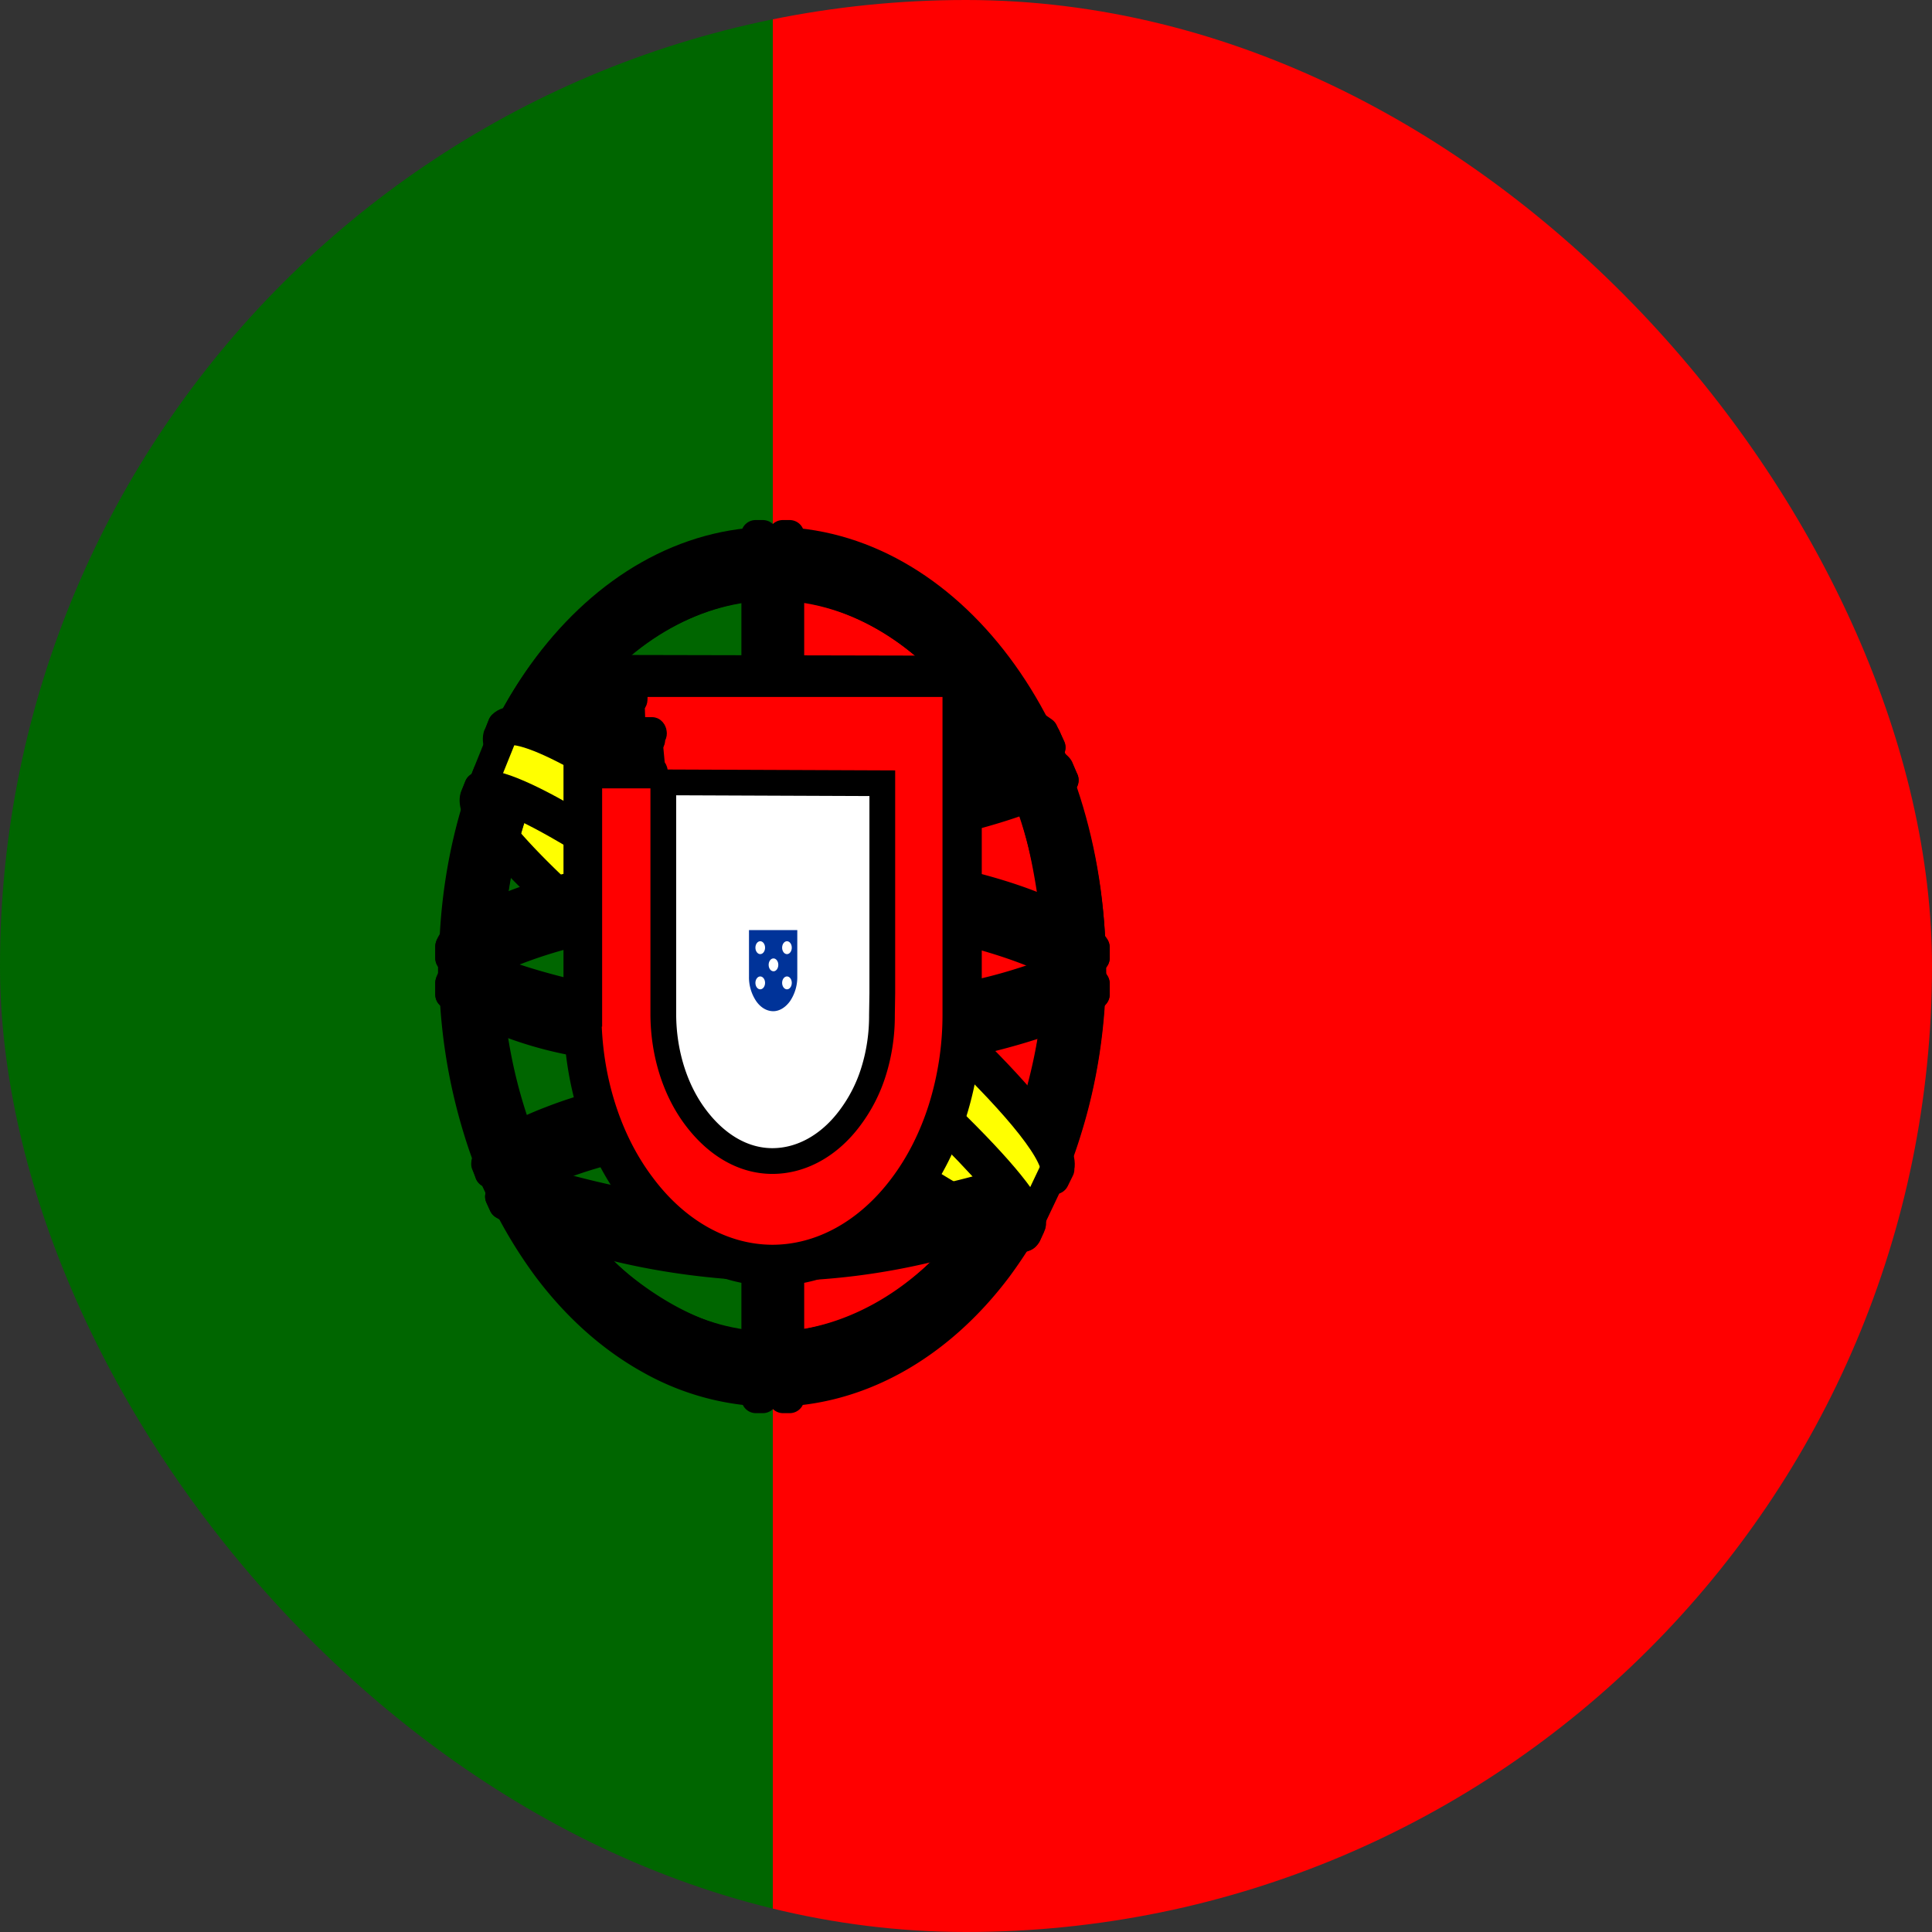 <svg width="40" height="40" fill="none" xmlns="http://www.w3.org/2000/svg"><rect width="100%" height="100%" fill="#333333" stroke="none"/><g clip-path="url(#a)"><path d="M16 0h24v40H16V0z" fill="red"/><path d="M0 0h16v40H0V0z" fill="#060"/><path fill-rule="evenodd" clip-rule="evenodd" d="M21.219 25.517c-2.019-.084-11.25-7.767-11.313-9l.506-1.125c.92 1.775 10.357 9.25 11.288 8.983l-.481 1.142z" fill="#FF0" stroke="#000" stroke-width=".6" stroke-linecap="round" stroke-linejoin="round"/><path fill-rule="evenodd" clip-rule="evenodd" d="M10.306 15.233c-.18.65 2.413 2.784 5.525 5.317 3.12 2.525 5.807 4.083 6 3.867l.094-.234c-.037.084-.125.109-.269.05-.843-.325-3.037-1.666-5.756-3.866-2.725-2.2-5.087-4.225-5.456-5.084a.68.68 0 0 1-.038-.258h-.012l-.075.183-.013.025zM21.263 25.55c-.032.083-.1.083-.22.067-.75-.109-3.037-1.592-5.743-3.75-3.15-2.517-5.75-4.8-5.462-5.4l.075-.184.012.009c-.25 1.016 5.131 5.116 5.45 5.383 3.113 2.567 5.738 4.075 5.969 3.683l-.081.192z" fill="#FF0" stroke="#000" stroke-width=".6" stroke-linecap="round" stroke-linejoin="round"/><path fill-rule="evenodd" clip-rule="evenodd" d="M16.012 17.267c2.013-.025 4.5-.367 5.938-1.134l-.313-.666c-.843.625-3.343 1.041-5.643 1.1-2.713-.034-4.632-.375-5.594-1.234l-.288.717c1.763 1 3.575 1.208 5.9 1.217z" fill="#FF0"/><path d="M16.012 17.267c2.013-.025 4.5-.367 5.938-1.134l-.313-.666c-.843.625-3.343 1.041-5.643 1.1-2.713-.034-4.632-.375-5.594-1.234l-.288.717c1.763 1 3.575 1.208 5.9 1.217" stroke="#000" stroke-width=".6" stroke-linecap="round" stroke-linejoin="round"/><path fill-rule="evenodd" clip-rule="evenodd" d="M22.031 16.15c-.05.108-.987.533-2.362.85a17.999 17.999 0 0 1-3.663.358 19.618 19.618 0 0 1-3.512-.3c-1.444-.3-2.188-.716-2.469-.866l.069-.184c.794.417 1.544.667 2.419.85 1.156.208 2.32.311 3.487.309 1.22.001 2.438-.118 3.644-.359 1.406-.308 2.175-.7 2.287-.875l.1.225v-.008zm-.275-.675c-.15.167-.912.525-2.25.808a18.32 18.32 0 0 1-3.487.334c-1.375 0-2.506-.134-3.363-.3-1.362-.234-2.087-.667-2.35-.784l.082-.183c.206.142.9.517 2.28.775 1.111.198 2.23.293 3.35.283 1.16 0 2.317-.11 3.463-.333 1.344-.25 2.07-.7 2.182-.817l.093.217zM9.394 20.5c1.237.892 3.994 1.333 6.6 1.367 2.375.008 5.462-.484 6.619-1.3l-.032-.892c-.362.75-3.675 1.475-6.612 1.45-2.938-.033-5.669-.633-6.581-1.417v.792" fill="#FF0"/><path d="M9.394 20.5c1.237.892 3.994 1.333 6.6 1.367 2.375.008 5.462-.484 6.619-1.3l-.032-.892c-.362.75-3.675 1.475-6.612 1.45-2.938-.033-5.669-.633-6.581-1.417v.792m12.643-4.35c-.05.108-.987.533-2.362.85a17.999 17.999 0 0 1-3.663.358 19.618 19.618 0 0 1-3.512-.3c-1.444-.3-2.188-.716-2.469-.866l.069-.184c.794.417 1.544.667 2.419.85 1.156.208 2.32.311 3.487.309 1.22.001 2.438-.118 3.644-.359 1.406-.308 2.175-.7 2.287-.875l.1.225v-.008zm-.275-.675c-.15.167-.912.525-2.25.808a18.32 18.32 0 0 1-3.487.334c-1.375 0-2.506-.134-3.363-.3-1.362-.234-2.087-.667-2.35-.784l.082-.183c.206.142.9.517 2.28.775 1.111.198 2.23.293 3.35.283 1.16 0 2.317-.11 3.463-.333 1.344-.25 2.07-.7 2.182-.817l.093.217v0z" stroke="#000" stroke-width=".6" stroke-linecap="round" stroke-linejoin="round"/><path fill-rule="evenodd" clip-rule="evenodd" d="M22.675 20.375v.208c-.175.284-1.262.7-2.625 1-1.354.26-2.72.382-4.088.367a18.882 18.882 0 0 1-3.874-.358 7.877 7.877 0 0 1-2.775-1v-.242c.606.533 2.243.933 2.793 1.05.988.2 2.257.35 3.857.35 1.68 0 3.025-.158 4.062-.367.981-.191 2.375-.683 2.65-1.008zm0-.75v.208c-.175.275-1.262.692-2.625.992-1.354.262-2.72.387-4.088.375-1.296.01-2.591-.11-3.874-.358a7.877 7.877 0 0 1-2.775-1v-.25c.606.541 2.25.933 2.793 1.05 1.277.249 2.566.369 3.857.358 1.68 0 3.03-.167 4.062-.375.981-.183 2.375-.675 2.65-1zm-6.688 5.733c-2.85-.016-5.293-1.033-5.812-1.2l.375.784c1.753.827 3.603 1.231 5.462 1.191 2.17-.083 4.063-.308 5.394-1.175l.388-.816c-.907.575-4 1.216-5.813 1.216" fill="#FF0"/><path d="M15.988 25.358c-2.85-.016-5.294-1.033-5.813-1.2l.375.784c1.753.827 3.603 1.231 5.462 1.191 2.17-.083 4.063-.308 5.394-1.175l.388-.816c-.907.575-4 1.216-5.813 1.216m6.694-4.983v.208c-.175.284-1.262.7-2.625 1-1.354.26-2.72.382-4.088.367a18.882 18.882 0 0 1-3.874-.358 7.877 7.877 0 0 1-2.775-1v-.242c.606.533 2.243.933 2.793 1.05.988.2 2.257.35 3.857.35 1.68 0 3.025-.158 4.062-.367.981-.191 2.375-.683 2.65-1.008v0zm0-.75v.208c-.175.275-1.262.692-2.625.992-1.354.262-2.72.387-4.088.375-1.296.01-2.591-.11-3.874-.358a7.877 7.877 0 0 1-2.775-1v-.25c.606.541 2.25.933 2.793 1.05 1.277.249 2.566.369 3.857.358 1.68 0 3.03-.167 4.062-.375.981-.183 2.375-.675 2.65-1v0z" stroke="#000" stroke-width=".6" stroke-linecap="round" stroke-linejoin="round"/><path fill-rule="evenodd" clip-rule="evenodd" d="M21.556 24.775c-.057.112-.115.223-.175.333-.625.3-1.625.617-2.037.7-1.107.275-2.23.415-3.357.417-2.524-.05-4.593-.709-5.562-1.275l-.081-.175.012-.034.132.076A13.903 13.903 0 0 0 16 26.024c1.175 0 2.344-.175 3.288-.4 1.45-.392 2.037-.683 2.218-.817l.044-.033h.006zm.331-.733a27.2 27.2 0 0 1-.125.291c-.337.167-1.25.517-2.58.767-.876.158-1.42.316-3.163.358a16.753 16.753 0 0 1-5.888-1.166l-.069-.209a18.787 18.787 0 0 0 5.963 1.167c1.594-.042 2.275-.2 3.144-.358 1.55-.317 2.331-.667 2.562-.759v-.017l.163-.083-.006.008z" fill="#FF0" stroke="#000" stroke-width=".6" stroke-linecap="round" stroke-linejoin="round"/><path fill-rule="evenodd" clip-rule="evenodd" d="M21.925 19.8c.006 2.5-.956 4.75-1.725 5.733-1.135 1.477-2.651 2.318-4.237 2.35-1.894.042-3.675-1.6-4.156-2.325-1.077-1.522-1.69-3.524-1.72-5.616.113-2.734.92-4.634 2.082-5.942 1.13-1.24 2.55-1.91 4.012-1.892.854.056 1.69.348 2.454.859.764.51 1.44 1.229 1.984 2.108.781 1.267 1.125 2.642 1.306 4.725zm-5.95-8.55c1.749 0 3.426.921 4.667 2.564 1.241 1.642 1.945 3.872 1.958 6.203 0 1.156-.17 2.302-.503 3.37a9.422 9.422 0 0 1-1.432 2.858c-.613.818-1.341 1.467-2.143 1.91-.801.442-1.66.67-2.528.67a5.208 5.208 0 0 1-2.528-.67c-.802-.443-1.53-1.092-2.143-1.91a9.422 9.422 0 0 1-1.432-2.858 11.406 11.406 0 0 1-.503-3.37c-.007-4.834 2.956-8.767 6.587-8.767z" fill="#FF0"/><path d="M15.975 11.25c1.749 0 3.426.921 4.667 2.564 1.241 1.642 1.945 3.872 1.958 6.203 0 1.156-.17 2.302-.503 3.37a9.422 9.422 0 0 1-1.432 2.858c-.613.818-1.341 1.467-2.143 1.91-.801.442-1.66.67-2.528.67a5.208 5.208 0 0 1-2.528-.67c-.802-.443-1.53-1.092-2.143-1.91a9.422 9.422 0 0 1-1.432-2.858 11.406 11.406 0 0 1-.503-3.37c-.007-4.834 2.956-8.767 6.587-8.767m5.95 8.55c.006 2.5-.956 4.75-1.725 5.733-1.135 1.477-2.651 2.318-4.237 2.35-1.894.042-3.675-1.6-4.156-2.325-1.077-1.522-1.69-3.524-1.72-5.616.113-2.734.92-4.634 2.082-5.942 1.13-1.24 2.55-1.91 4.012-1.892.854.056 1.69.348 2.454.859.764.51 1.44 1.229 1.984 2.108.781 1.267 1.125 2.642 1.306 4.725v0z" stroke="#000" stroke-width=".6" stroke-linecap="round" stroke-linejoin="round"/><path fill-rule="evenodd" clip-rule="evenodd" d="M15.994 11.208c3.637 0 6.6 3.95 6.6 8.8 0 4.85-2.963 8.8-6.594 8.8-3.631 0-6.6-3.95-6.6-8.8 0-4.85 2.962-8.8 6.6-8.8h-.006zM9.537 20c0 4.733 2.92 8.608 6.457 8.608S22.45 24.733 22.45 20c0-4.733-2.919-8.608-6.456-8.608-3.538 0-6.457 3.875-6.457 8.608z" fill="#FF0" stroke="#000" stroke-width=".6" stroke-linecap="round" stroke-linejoin="round"/><path fill-rule="evenodd" clip-rule="evenodd" d="M16 11.942c1.601.006 3.136.857 4.268 2.367 1.132 1.51 1.77 3.556 1.776 5.691-.005 2.136-.643 4.183-1.776 5.694-1.132 1.51-2.666 2.364-4.268 2.373-3.313 0-6.044-3.634-6.044-8.067.007-2.134.646-4.18 1.777-5.688 1.133-1.51 2.666-2.362 4.267-2.37zM10.1 20c0 4.333 2.662 7.867 5.9 7.867 3.237 0 5.9-3.542 5.9-7.867 0-4.333-2.663-7.867-5.9-7.867-1.563.01-3.06.84-4.165 2.314-1.105 1.474-1.729 3.47-1.735 5.553z" fill="#FF0" stroke="#000" stroke-width=".6" stroke-linecap="round" stroke-linejoin="round"/><path fill-rule="evenodd" clip-rule="evenodd" d="M16.269 11.167H15.7v17.691h.563l.006-17.691z" fill="#FF0" stroke="#000" stroke-width=".6" stroke-linecap="round" stroke-linejoin="round"/><path fill-rule="evenodd" clip-rule="evenodd" d="M16.206 11.067h.144v17.891h-.138V11.067h-.006zm-.562 0h.15v17.891h-.144V11.067h-.006z" fill="#FF0" stroke="#000" stroke-width=".6" stroke-linecap="round" stroke-linejoin="round"/><path fill-rule="evenodd" clip-rule="evenodd" d="M22.6 20.35v-.65l-.4-.5-2.269-.8-3.262-.442-3.938.267-2.8.883-.562.559v.658l1.43-.858 3.4-.709h3.27l2.4.35 1.662.534 1.069.708z" fill="#FF0" stroke="#000" stroke-width=".6" stroke-linecap="round" stroke-linejoin="round"/><path fill-rule="evenodd" clip-rule="evenodd" d="M16 18.65c1.556 0 3.063.192 4.269.5 1.237.333 2.106.75 2.406 1.208v.234c-.363-.584-1.531-1-2.438-1.25-1.187-.3-2.687-.5-4.243-.5-1.631 0-3.156.216-4.332.516-.937.25-2.193.75-2.35 1.234v-.242c.082-.333 1.02-.833 2.332-1.192 1.181-.308 2.706-.508 4.35-.508H16zm0-.758c1.431-.004 2.86.163 4.269.5 1.237.333 2.106.75 2.406 1.216v.225c-.363-.575-1.531-1-2.438-1.241-1.187-.309-2.687-.5-4.243-.5a17.816 17.816 0 0 0-4.325.516c-.907.225-2.213.742-2.357 1.225V19.6c.088-.333 1.038-.858 2.332-1.192 1.187-.308 2.706-.516 4.356-.516zm-.037-3.85c2.456-.017 4.6.458 5.58 1.125L21.9 16c-.85-.617-3.162-1.25-5.931-1.167-2.256.025-4.669.334-5.875 1.2l.425-.95c.993-.691 3.331-1.041 5.444-1.041z" fill="#FF0"/><path d="M15.963 14.042c2.456-.017 4.6.458 5.58 1.125L21.9 16c-.85-.617-3.162-1.25-5.931-1.167-2.256.025-4.669.334-5.875 1.2l.425-.95c.993-.691 3.331-1.041 5.444-1.041M16 18.65c1.556 0 3.063.192 4.269.5 1.237.333 2.106.75 2.406 1.208v.234c-.363-.584-1.531-1-2.438-1.25-1.187-.3-2.687-.5-4.243-.5-1.631 0-3.156.216-4.332.516-.937.25-2.193.75-2.35 1.234v-.242c.082-.333 1.02-.833 2.332-1.192 1.181-.308 2.706-.508 4.35-.508H16zm0-.758c1.431-.004 2.86.163 4.269.5 1.237.333 2.106.75 2.406 1.216v.225c-.363-.575-1.531-1-2.438-1.241-1.187-.309-2.687-.5-4.243-.5a17.816 17.816 0 0 0-4.325.516c-.907.225-2.213.742-2.357 1.225V19.6c.088-.333 1.038-.858 2.332-1.192 1.187-.308 2.706-.516 4.356-.516v0z" stroke="#000" stroke-width=".6" stroke-linecap="round" stroke-linejoin="round"/><path fill-rule="evenodd" clip-rule="evenodd" d="M16 14.725a16.715 16.715 0 0 1 3.831.358c1 .25 1.956.617 2.094.817l.106.25c-.331-.283-1.162-.608-2.225-.875-1.062-.267-2.419-.358-3.812-.35-1.582-.008-2.813.1-3.863.35a5.652 5.652 0 0 0-2.081.858l.106-.258c.375-.25.956-.558 1.944-.8 1.094-.267 2.337-.342 3.9-.35zm0-.75c1.337-.017 2.662.083 3.694.333a5.033 5.033 0 0 1 1.912.834l.156.333c-.262-.392-1.25-.767-2.13-.967-1.026-.241-2.295-.333-3.632-.35a17.052 17.052 0 0 0-3.719.367 5.044 5.044 0 0 0-1.85.758l.138-.275c.362-.25.95-.483 1.687-.675A16.863 16.863 0 0 1 16 13.967v.008zm3.275 9.692a13.063 13.063 0 0 0-3.281-.334c-4.094.067-5.413 1.125-5.575 1.442l-.313-.667c1.05-1 3.275-1.566 5.913-1.516 1.368.033 2.55.158 3.537.416l-.281.667" fill="#FF0"/><path d="M19.275 23.667a13.063 13.063 0 0 0-3.281-.334c-4.094.067-5.413 1.125-5.575 1.442l-.313-.667c1.05-1 3.275-1.566 5.913-1.516 1.368.033 2.55.158 3.537.416l-.281.667M16 14.725a16.715 16.715 0 0 1 3.831.358c1 .25 1.956.617 2.094.817l.106.25c-.331-.283-1.162-.608-2.225-.875-1.062-.267-2.419-.358-3.812-.35-1.582-.008-2.813.1-3.863.35a5.652 5.652 0 0 0-2.081.858l.106-.258c.375-.25.956-.558 1.944-.8 1.094-.267 2.337-.342 3.9-.35v0zm0-.75c1.337-.017 2.662.083 3.694.333a5.033 5.033 0 0 1 1.912.834l.156.333c-.262-.392-1.25-.767-2.13-.967-1.026-.241-2.295-.333-3.632-.35a17.052 17.052 0 0 0-3.719.367 5.044 5.044 0 0 0-1.85.758l.138-.275c.362-.25.95-.483 1.687-.675A16.863 16.863 0 0 1 16 13.967v.008z" stroke="#000" stroke-width=".6" stroke-linecap="round" stroke-linejoin="round"/><path fill-rule="evenodd" clip-rule="evenodd" d="M15.975 23.241c1.137.026 2.25.084 3.331.35l-.075.184c-1-.25-2.075-.333-3.25-.333-1.519-.017-3.044.174-4.375.683-.419.158-1.112.517-1.187.817l-.075-.167c.025-.183.437-.55 1.225-.833 1.525-.584 2.95-.692 4.406-.7zm.05-.766c1.2-.002 2.399.138 3.581.416l-.081.192a14.16 14.16 0 0 0-3.5-.408c-1.513 0-3.119.15-4.581.716-.47.184-1.288.584-1.313.892l-.075-.183c.013-.284.719-.659 1.356-.9 1.47-.575 3.082-.717 4.613-.725z" fill="#FF0" stroke="#000" stroke-width=".6" stroke-linecap="round" stroke-linejoin="round"/><path fill-rule="evenodd" clip-rule="evenodd" d="m21.837 24.208-.487 1.025-1.419-1.675-3.662-3.291-4.138-3.025-2.144-.975.457-1.134.156-.108 1.331.442 4.4 3.025 2.538 2.133 2.13 2.042.87 1.333-.032.208z" fill="#FF0" stroke="#000" stroke-width=".6" stroke-linecap="round" stroke-linejoin="round"/><path fill-rule="evenodd" clip-rule="evenodd" d="M9.912 16.292c.375-.334 3.138 1.3 6.038 3.633 2.881 2.333 5.644 4.967 5.394 5.458l-.082.175-.037.042c.006-.008.05-.083 0-.258-.125-.542-2.088-2.625-5.331-5.242-3.17-2.508-5.807-4.025-6.063-3.592l.081-.216zM21.937 24.2c.238-.633-2.325-3.208-5.506-5.717-3.25-2.458-5.6-3.908-6.031-3.475l-.088.242c0 .008 0-.017.025-.042.075-.083.207-.083.263-.083.737.017 2.844 1.308 5.8 3.567 1.3 1 5.475 4.583 5.456 5.583 0 .083.006.1-.019.15l.107-.217-.007-.008z" fill="#FF0" stroke="#000" stroke-width=".6" stroke-linecap="round" stroke-linejoin="round"/><path d="M12.04 20.98c.001.69.105 1.373.305 2.01.2.636.493 1.213.862 1.697a4.1 4.1 0 0 0 1.276 1.154c.478.268.992.408 1.51.41 1.05 0 2.058-.556 2.8-1.546a5.6 5.6 0 0 0 .858-1.703c.2-.638.302-1.322.302-2.013v-7.04l-7.913-.017v7.049z" fill="#fff" stroke="#000" stroke-width=".747"/><path d="M12.187 20.99c0 .661.1 1.316.293 1.927.192.61.473 1.163.826 1.628.71.951 1.674 1.488 2.68 1.493 1.005.001 1.969-.53 2.68-1.475.353-.466.633-1.02.824-1.63a6.49 6.49 0 0 0 .29-1.926v-6.844H12.2v6.826h-.013zm6.08-4.774v4.347l-.007.453c.002.397-.056.79-.17 1.158a3.14 3.14 0 0 1-.497.976c-.424.567-1 .887-1.6.888-.627 0-1.18-.355-1.593-.906-.426-.566-.665-1.333-.667-2.134v-4.8l4.534.018z" fill="red" stroke="#000" stroke-width=".533"/><path d="M12.68 15.95c.007-.49.267-.605.267-.605.007 0 .287.124.287.613h-.554" fill="#FF0"/><path d="m12.453 15.354-.046.56h.28c0-.462.266-.534.266-.534.007 0 .267.098.274.534h.28l-.054-.569h-1v.009zm-.066.569h1.133c.02 0 .04.026.04.062 0 .044-.02.071-.04.071h-1.133c-.02 0-.04-.027-.04-.071 0-.036.02-.062.046-.062h-.006z" fill="#FF0" stroke="#000" stroke-width=".533"/><path d="M12.8 15.914c0-.293.153-.373.153-.373s.154.088.154.373H12.8zm-.386-.8H13.5c.02 0 .04.035.04.071 0 .027-.02.053-.04.053h-1.086c-.02 0-.04-.026-.04-.062 0-.027.02-.053.04-.053v-.01zm.026.133h1.027c.02 0 .04.027.04.063 0 .035-.02.062-.04.062h-1.034c-.026 0-.04-.027-.04-.063 0-.035.014-.062.04-.062h.007zm.334-.942h.08v.071h.06v-.071H13v.08h.06v-.089h.08v.178c0 .035-.013.053-.033.053h-.293c-.02 0-.04-.018-.04-.044v-.178zm.306.24.02.569h-.287l.02-.578h.247" fill="#FF0"/><path d="m13.08 14.545.02.569h-.287l.02-.578h.247m-.28 1.378c0-.293.153-.373.153-.373s.154.088.154.373H12.8zm-.386-.8H13.5c.02 0 .04.035.04.071 0 .027-.02.053-.04.053h-1.086c-.02 0-.04-.026-.04-.062 0-.027.02-.053.04-.053v-.01zm.026.133h1.027c.02 0 .04.027.04.063 0 .035-.02.062-.04.062h-1.034c-.026 0-.04-.027-.04-.063 0-.035.014-.062.04-.062h.007zm.334-.942h.08v.071h.06v-.071H13v.08h.06v-.089h.08v.178c0 .035-.013.053-.033.053h-.293c-.02 0-.04-.018-.04-.044v-.178z" stroke="#000" stroke-width=".533"/><path d="M12.733 14.812v.302h-.266v-.302h.266z" fill="#FF0" stroke="#000" stroke-width=".533"/><path d="M12.42 14.58h.08v.09h.06v-.09h.08v.09h.06v-.09h.08v.178c0 .036-.013.054-.033.054h-.287a.036.036 0 0 1-.028-.016.064.064 0 0 1-.012-.038v-.177z" fill="#FF0" stroke="#000" stroke-width=".533"/><path d="M12.927 14.723c0-.054.06-.054.06 0v.142h-.06v-.142zM12.573 14.918c0-.053.054-.053.054 0v.107h-.054v-.107z" fill="#000"/><path d="M15.507 20.216a.888.888 0 0 0 .146.507c.045.066.1.12.16.156.061.037.127.056.194.057.14 0 .266-.089.353-.213a.89.89 0 0 0 .147-.507v-.96h-1v.96z" fill="#039"/><path d="M15.74 19.754c.055 0 .1-.06.1-.133 0-.074-.045-.134-.1-.134-.055 0-.1.06-.1.134 0 .073.045.133.1.133zM16.293 19.754c.056 0 .1-.06.1-.133 0-.074-.044-.134-.1-.134-.055 0-.1.06-.1.134 0 .073.045.133.1.133zM16.014 20.11c.055 0 .1-.06.1-.134 0-.073-.045-.133-.1-.133-.056 0-.1.06-.1.133 0 .074.044.133.1.133zM15.74 20.483c.055 0 .1-.06.1-.134 0-.073-.045-.133-.1-.133-.055 0-.1.06-.1.133 0 .074.045.134.1.134zM16.293 20.483c.056 0 .1-.06.1-.134 0-.073-.044-.133-.1-.133-.055 0-.1.06-.1.133 0 .074.045.134.1.134z" fill="#fff"/></g><defs><clipPath id="a"><rect width="40" height="40" rx="20" fill="#fff"/></clipPath></defs></svg>